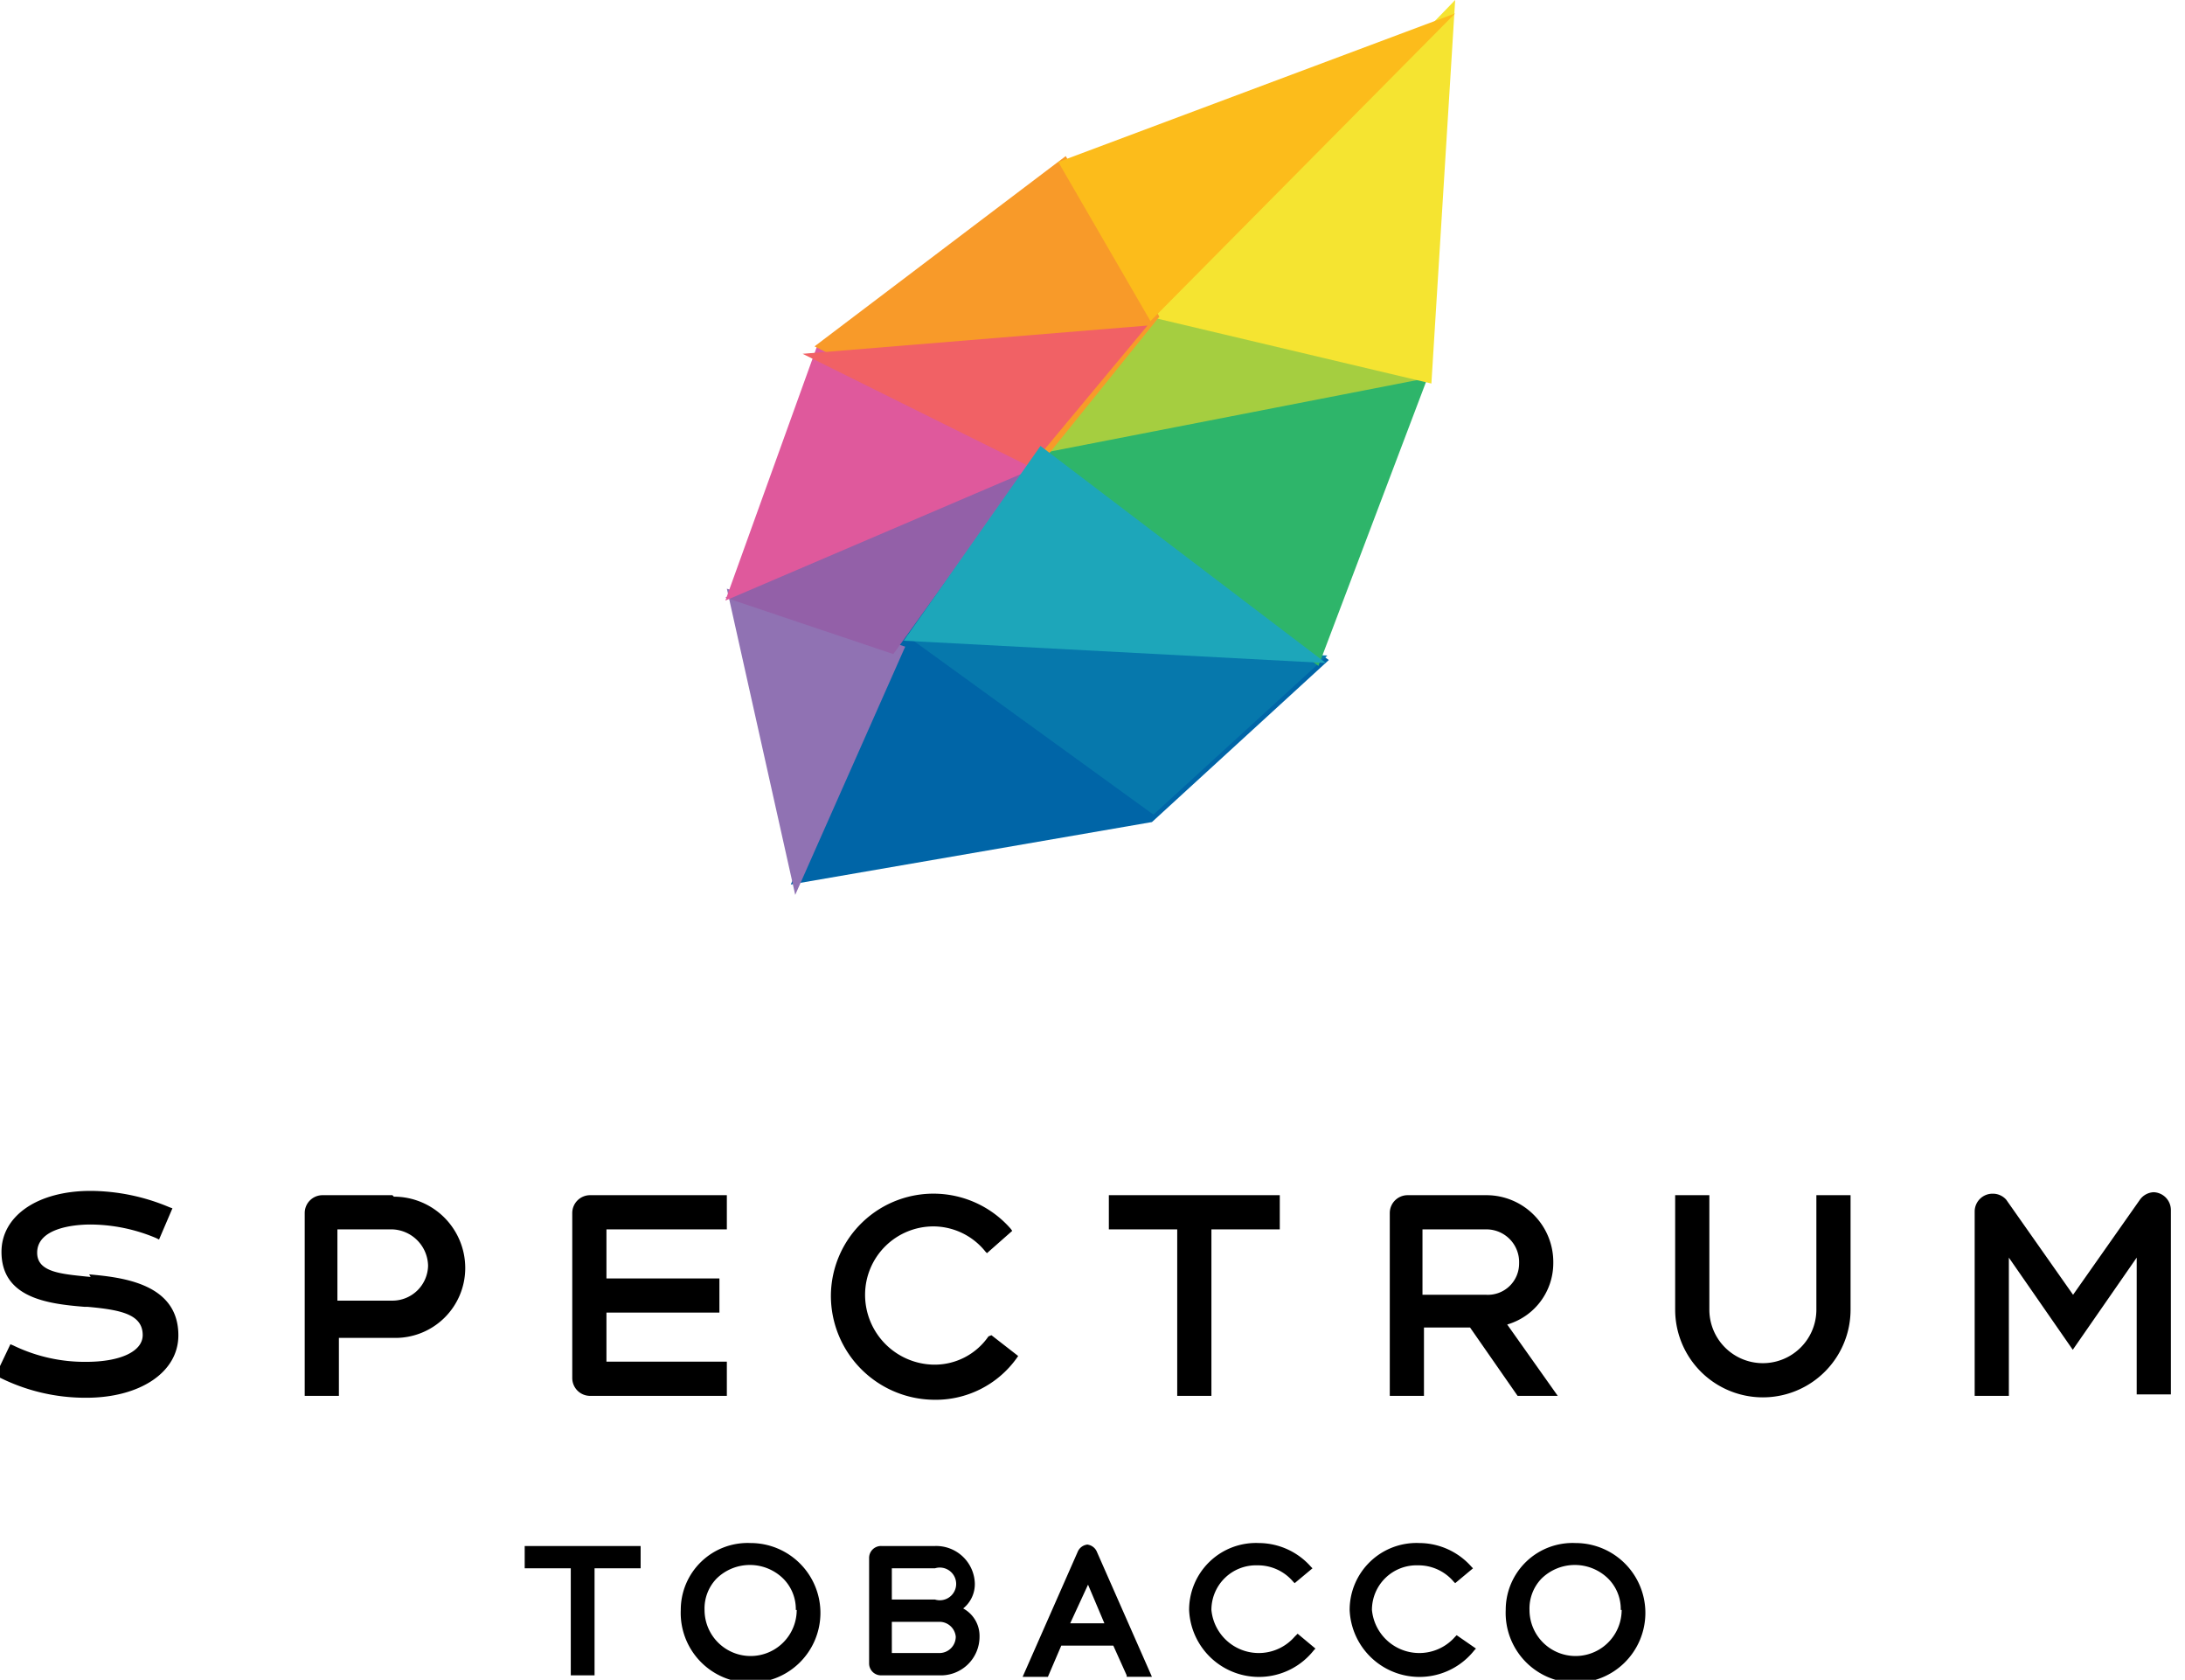 <svg xmlns="http://www.w3.org/2000/svg" width="147" height="113" viewBox="0 0 147 113">
 <path d="M6.1,85.9l-0.3-.027c-1.7-.179-3.3-0.3-3.3-1.6,0-1.6,2.3-1.9,3.6-1.9a11.5,11.5,0,0,1,4.4.91l0.2,0.1,0.9-2.1-0.2-.072a13.8,13.8,0,0,0-5.3-1.1c-3.6,0-6.0,1.7-6.0,4.1,0,3.1,3.1,3.5,5.6,3.7l0.2,0.0c2.2,0.2,3.7.491,3.7,1.9,0,1.1-1.5,1.8-3.8,1.8a11.0,11.0,0,0,1-4.9-1.1l-0.2-.084-1.0,2.1,0.2,0.1a12.9,12.9,0,0,0,5.9,1.4c3.6,0,6.2-1.7,6.2-4.2,0-3.5-3.8-3.9-6.0-4.1m22.8-.633a2.4,2.4,0,0,1-2.4,2.4h-3.7V82.7h3.7a2.5,2.5,0,0,1,2.4,2.5m-2.4-4.8H21.7a1.2,1.2,0,0,0-1.2,1.2v12.3h2.3v-3.9h3.7a4.7,4.7,0,0,0,4.8-4.7,4.8,4.8,0,0,0-4.8-4.8M38.5,81.6V92.7a1.2,1.2,0,0,0,1.2,1.2h9.2v-2.3h-8.1v-3.3h7.6V86h-7.6V82.7h8.1V80.4h-9.2a1.2,1.2,0,0,0-1.2,1.2m28.0,8.3a4.4,4.4,0,0,1-3.7,1.9,4.7,4.7,0,0,1-4.6-4.7,4.6,4.6,0,0,1,4.6-4.6,4.5,4.5,0,0,1,3.5,1.7l0.1,0.1,1.7-1.5-0.1-.138a6.9,6.9,0,0,0-12.1,4.5,7.0,7.0,0,0,0,6.9,7.0,6.7,6.7,0,0,0,5.6-2.8l0.1-.144-1.8-1.4Zm8.1-7.2h4.6V93.9h2.3V82.7h4.6V80.4h-11.5v2.3Zm27.6,2.3a2.1,2.1,0,0,1-2.2,2.1h-4.3V82.7h4.3a2.2,2.2,0,0,1,2.2,2.3m2.3,0a4.5,4.5,0,0,0-4.5-4.6h-5.3a1.2,1.2,0,0,0-1.2,1.2v12.3h2.3v-4.6h3.1l3.2,4.6h2.7l-3.4-4.8a4.3,4.3,0,0,0,3.1-4.1m17.7,3.1a3.6,3.6,0,0,1-7.2,0v-7.7h-2.3v7.7a5.9,5.9,0,1,0,11.8,0v-7.7h-2.3v7.7Zm22.7-7.9a1.2,1.2,0,0,0-.93.5l-4.5,6.4-4.5-6.4a1.2,1.2,0,0,0-.92-0.4,1.2,1.2,0,0,0-1.2,1.2V93.9h2.3V84.6l4.3,6.2,4.3-6.2v9.2h2.3V81.4a1.2,1.2,0,0,0-1.2-1.2M35.3,105.5h3.1v7.2h1.6v-7.2H43.1V104H35.3v1.5Zm18.3,2.8a3.1,3.1,0,0,1-6.2,0,2.9,2.9,0,0,1,.8-2.1,3.2,3.2,0,0,1,4.5,0,2.9,2.9,0,0,1,.84,2.1h0Zm-3.1-4.5a4.5,4.5,0,0,0-4.7,4.5,4.7,4.7,0,1,0,4.7-4.5m12.7,7.4h-3.2V109.1h3.2a1.1,1.1,0,0,1,1.1,1.0,1.1,1.1,0,0,1-1.1,1.1m-3.2-5.7h2.9a1.1,1.1,0,1,1,0,2.1h-2.9v-2.1Zm4.8,2.7a2.1,2.1,0,0,0,.783-1.7A2.6,2.6,0,0,0,62.9,104h-3.6a0.8,0.8,0,0,0-.829.8V111.9a0.8,0.8,0,0,0,.829.8h3.9a2.6,2.6,0,0,0,2.7-2.6,2.1,2.1,0,0,0-1.1-1.9m7.2,1.0,1.2-2.6,1.1,2.6h-2.3Zm1.2-5.3a0.8,0.8,0,0,0-.7.5l-3.7,8.4h1.7l0.9-2.1h3.5l0.9,2.0,0.0,0.1h1.7l-3.7-8.4a0.8,0.8,0,0,0-.7-0.5m14.0,6.2a3.2,3.2,0,0,1-5.6-1.8,3.0,3.0,0,0,1,3.1-3.0,3.1,3.1,0,0,1,2.4,1.1l0.1,0.1,1.2-1-0.1-.1a4.7,4.7,0,0,0-3.5-1.6,4.5,4.5,0,0,0-4.7,4.5,4.7,4.7,0,0,0,8.4,2.7l0.1-.1-1.2-1Zm10.8,0a3.2,3.2,0,0,1-5.6-1.8,3.0,3.0,0,0,1,3.1-3.0,3.1,3.1,0,0,1,2.4,1.1l0.1,0.1,1.2-1-0.1-.1a4.7,4.7,0,0,0-3.5-1.6,4.5,4.5,0,0,0-4.7,4.5,4.7,4.7,0,0,0,8.4,2.7l0.1-.1L98,110Zm11.2-1.8a3.1,3.1,0,0,1-6.2,0,2.9,2.9,0,0,1,.8-2.1,3.2,3.2,0,0,1,4.5,0,2.9,2.9,0,0,1,.84,2.1h0Zm-3.1-4.5a4.5,4.5,0,0,0-4.7,4.5,4.7,4.7,0,1,0,4.7-4.5"/>
 <path fill="#0065a7" d="M53.2,59.5l24.3-4.2,11.9-10.9-19.4-14.2-9.3,12.7Z"/>
 <path fill="#0678ac" d="M60.9,42.7l16.7,12.1L89.3,44.1Z"/>
 <path fill="#2eb56a" d="M88.7,44.8l7.5-19.8-26.7,5.4Z"/>
 <path fill="#a5ce40" d="M69.5,30.6l26.7-5.2-18.9-4.3Z"/>
 <path fill="#f5e431" d="M77.3,21.3l19.0,4.5,1.6-25.8Z"/>
 <path fill="#9072b3" d="M48.9,39.6l4.6,20.6L60.9,43.5Z"/>
 <path fill="#9360a8" d="M69.4,31.1l-20.6,9.1,11.3,3.8Z"/>
 <path fill="#df599c" d="M55,23.2l-6.2,17.2,21.5-9.2Z"/>
 <path fill="#f89a29" d="M54.8,23.3l15.3,7.8,7.9-9.8-6.3-10.8Z"/>
 <path fill="#fcbc1b" d="M71.2,10.9l6.2,10.7L97.9,0.9Z"/>
 <path fill="#f16165" d="M54,23.8l15.3,7.6,7.9-9.5Z"/>
 <path fill="#1da6ba" d="M70,30l-9.2,13.1,28.4,1.5Z"/>
</svg>